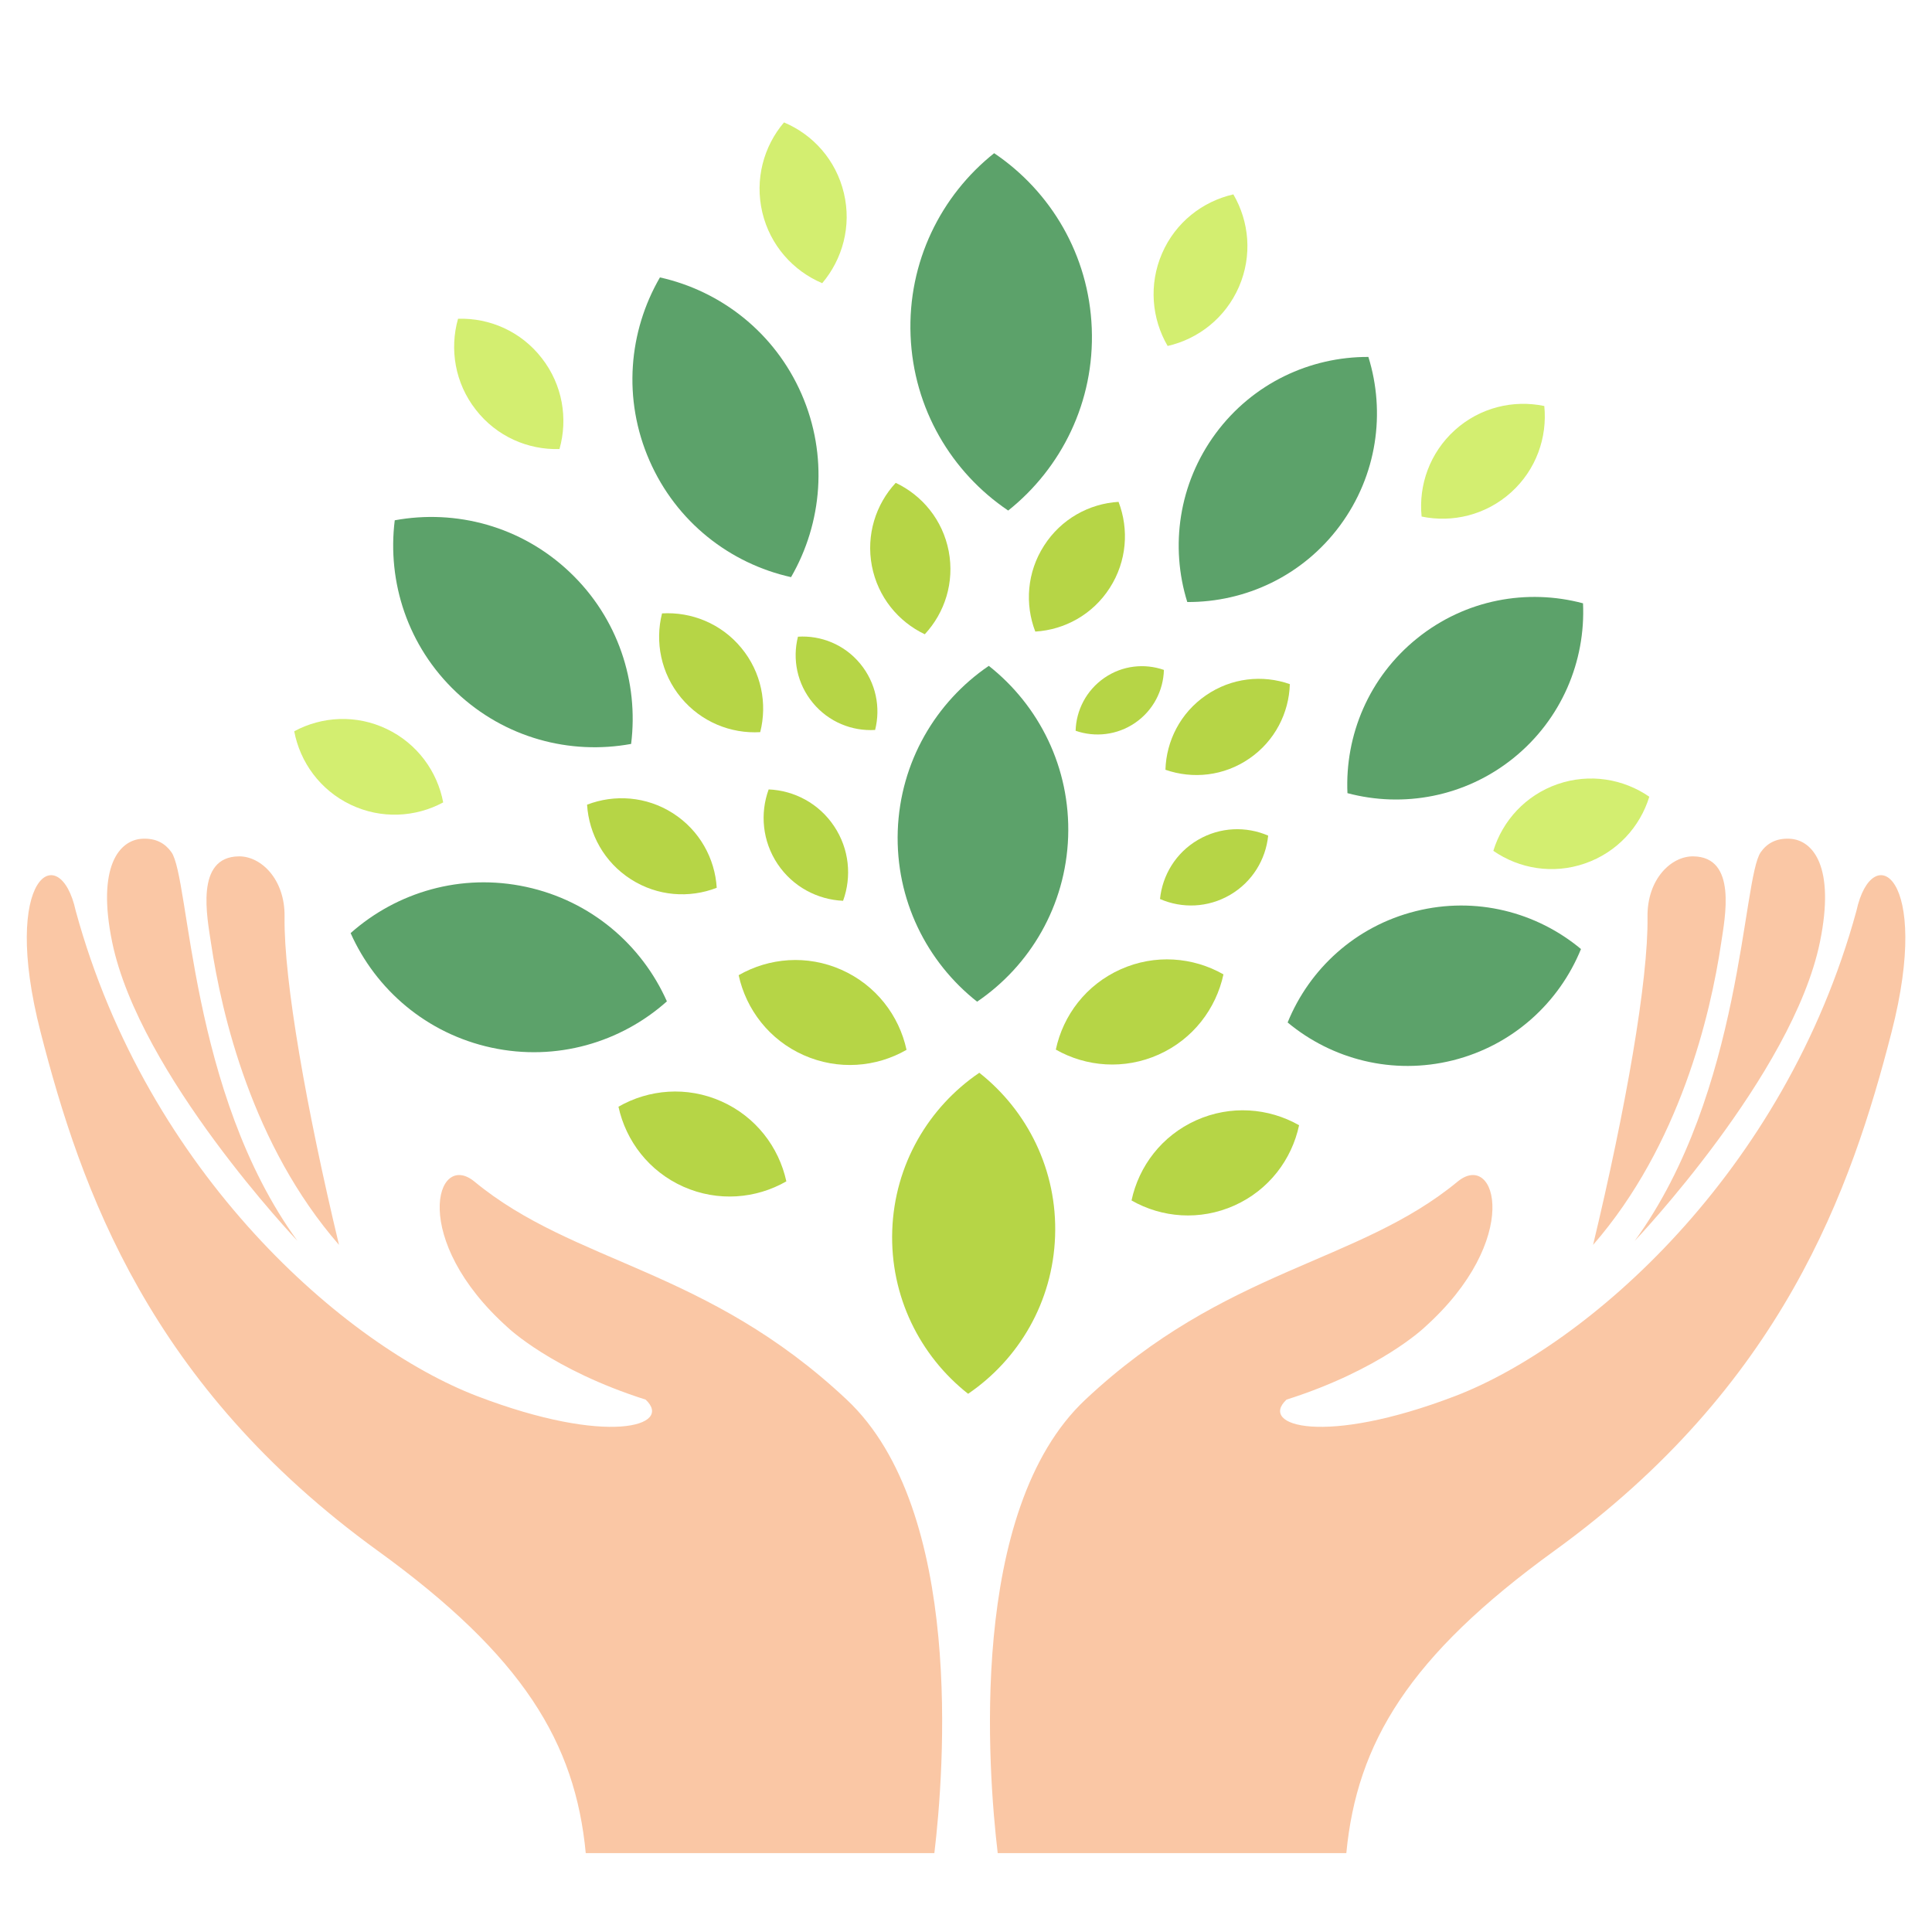<svg version="1.0" preserveAspectRatio="xMidYMid meet" height="500" viewBox="0 0 375 375" zoomAndPan="magnify" width="500" xmlns:xlink="http://www.w3.org/1999/xlink" xmlns="http://www.w3.org/2000/svg"><defs><clipPath id="49419c2a18"><path clip-rule="nonzero" d="M 192 169 L 370 169 L 370 359.762 L 192 359.762 Z M 192 169"></path></clipPath><clipPath id="e8c3e5f7e7"><path clip-rule="nonzero" d="M 5 169 L 183 169 L 183 359.762 L 5 359.762 Z M 5 169"></path></clipPath><clipPath id="4d7c362242"><path clip-rule="nonzero" d="M 147 23.762 L 165 23.762 L 165 55 L 147 55 Z M 147 23.762"></path></clipPath></defs><g clip-path="url(#49419c2a18)"><path fill-rule="evenodd" fill-opacity="1" d="M 193.656 359.695 C 191.785 343.898 187.785 293.129 210.668 271.668 C 237.945 246.062 263.508 245.383 282.941 229.332 C 290.441 223.199 295.559 240.605 276.469 257.668 C 276.469 257.668 267.949 265.867 249.711 271.668 C 244.246 276.777 257.035 280.703 282.438 270.977 C 307.828 261.246 346.352 227.977 360.336 176.781 C 363.406 162.781 374.984 169.781 367.156 200.32 C 359.312 230.879 346.02 268.926 301.699 301.012 C 273.477 321.445 263.367 338.27 261.32 359.695 Z M 193.656 359.695" fill="#fac7a5"></path></g><path fill-rule="evenodd" fill-opacity="1" d="M 317.293 240.859 C 317.293 240.859 347.973 208.598 353.25 182.836 C 356.258 168.172 351.879 163.016 347.375 162.797 C 344.715 162.668 342.949 163.727 341.77 165.398 C 338.145 170.488 338.305 211.988 317.293 240.859 Z M 317.293 240.859" fill="#fac7a5"></path><path fill-rule="evenodd" fill-opacity="1" d="M 334.066 183.105 C 332.004 196.949 326.051 222.301 309.215 241.633 C 315.527 215.348 319.953 190.262 319.781 177.965 C 319.688 170.633 324.379 166.168 328.648 166.219 C 337.246 166.312 334.805 178.105 334.066 183.105 Z M 334.066 183.105" fill="#fac7a5"></path><g clip-path="url(#e8c3e5f7e7)"><path fill-rule="evenodd" fill-opacity="1" d="M 181.359 359.695 C 183.246 343.898 187.23 293.129 164.348 271.668 C 137.086 246.062 111.508 245.383 92.074 229.332 C 84.574 223.199 79.473 240.605 98.562 257.668 C 98.562 257.668 107.082 265.867 125.32 271.668 C 130.77 276.777 117.98 280.703 92.594 270.977 C 67.188 261.246 28.664 227.977 14.695 176.781 C 11.625 162.781 0.031 169.781 7.875 200.32 C 15.719 230.879 29.012 268.926 73.332 301.012 C 101.555 321.445 111.664 338.27 113.695 359.695 Z M 181.359 359.695" fill="#fac7a5"></path></g><path fill-rule="evenodd" fill-opacity="1" d="M 57.738 240.859 C 57.738 240.859 27.059 208.598 21.766 182.836 C 18.758 168.172 23.152 163.016 27.641 162.797 C 30.32 162.668 32.066 163.727 33.266 165.398 C 36.887 170.488 36.711 211.988 57.738 240.859 Z M 57.738 240.859" fill="#fac7a5"></path><path fill-rule="evenodd" fill-opacity="1" d="M 40.965 183.105 C 43.027 196.949 48.965 222.301 65.801 241.633 C 59.504 215.348 55.062 190.262 55.234 177.965 C 55.344 170.633 50.637 166.168 46.367 166.219 C 37.785 166.312 40.227 178.105 40.965 183.105 Z M 40.965 183.105" fill="#fac7a5"></path><path fill-rule="evenodd" fill-opacity="1" d="M 249.93 198.461 C 254.152 188.07 263.098 179.777 274.785 176.859 C 286.473 173.926 298.266 177.035 306.867 184.207 C 302.645 194.582 293.699 202.875 282.012 205.809 C 270.328 208.727 258.531 205.621 249.93 198.461 Z M 249.93 198.461" fill="#5ca26a"></path><path fill-rule="evenodd" fill-opacity="1" d="M 261.539 153.949 C 261.035 142.738 265.664 131.465 275.066 123.898 C 284.453 116.328 296.457 114.215 307.262 117.102 C 307.781 128.297 303.133 139.586 293.746 147.156 C 284.359 154.707 272.359 156.836 261.539 153.949 Z M 261.539 153.949" fill="#5ca26a"></path><path fill-rule="evenodd" fill-opacity="1" d="M 195.691 99.098 C 184.711 91.699 177.293 79.34 176.742 65.102 C 176.176 50.863 182.617 37.965 192.965 29.734 C 203.941 37.129 211.359 49.477 211.91 63.715 C 212.48 77.969 206.039 90.852 195.691 99.098 Z M 195.691 99.098" fill="#5ca26a"></path><path fill-rule="evenodd" fill-opacity="1" d="M 153.543 112.023 C 141.73 109.391 131.289 101.352 126.062 89.398 C 120.832 77.449 122.012 64.328 128.094 53.844 C 139.906 56.477 150.348 64.52 155.574 76.469 C 160.789 88.406 159.605 101.539 153.543 112.023 Z M 153.543 112.023" fill="#5ca26a"></path><path fill-rule="evenodd" fill-opacity="1" d="M 76.621 100.988 C 88.465 98.812 101.145 102.109 110.562 111.031 C 119.98 119.941 123.996 132.43 122.5 144.395 C 110.656 146.57 97.98 143.262 88.562 134.352 C 79.125 125.441 75.125 112.941 76.621 100.988 Z M 76.621 100.988" fill="#5ca26a"></path><path fill-rule="evenodd" fill-opacity="1" d="M 68.055 181.117 C 77.016 173.156 89.504 169.418 102.121 172.145 C 114.723 174.859 124.582 183.418 129.445 194.363 C 120.5 202.34 107.996 206.078 95.395 203.348 C 82.797 200.621 72.938 192.074 68.055 181.117 Z M 68.055 181.117" fill="#5ca26a"></path><path fill-rule="evenodd" fill-opacity="1" d="M 57.109 141.938 C 62.496 139.035 69.141 138.656 75.062 141.492 C 81 144.332 84.891 149.742 86.023 155.746 C 80.637 158.648 73.992 159.027 68.055 156.188 C 62.133 153.352 58.242 147.941 57.109 141.938 Z M 57.109 141.938" fill="#d3ee70"></path><path fill-rule="evenodd" fill-opacity="1" d="M 230.449 116.852 C 227.094 106.082 228.75 93.91 235.961 84.133 C 243.176 74.371 254.324 69.234 265.602 69.281 C 268.957 80.066 267.305 92.238 260.09 102.012 C 252.875 111.773 241.727 116.914 230.449 116.852 Z M 230.449 116.852" fill="#5ca26a"></path><path fill-rule="evenodd" fill-opacity="1" d="M 226.211 149.41 C 226.371 143.828 229.109 138.371 234.07 134.965 C 239.031 131.547 245.082 130.93 250.355 132.789 C 250.199 138.371 247.457 143.828 242.496 147.234 C 237.535 150.656 231.488 151.254 226.211 149.41 Z M 226.211 149.41" fill="#b6d546"></path><path fill-rule="evenodd" fill-opacity="1" d="M 200.949 122.59 C 198.902 117.277 199.328 111.062 202.652 105.906 C 205.957 100.734 211.406 97.754 217.109 97.41 C 219.156 102.738 218.73 108.934 215.41 114.105 C 212.102 119.277 206.652 122.242 200.949 122.59 Z M 200.949 122.59" fill="#b6d546"></path><path fill-rule="evenodd" fill-opacity="1" d="M 179.5 123.109 C 174.348 120.664 170.395 115.887 169.23 109.848 C 168.082 103.809 169.988 97.898 173.859 93.719 C 179.027 96.164 182.98 100.941 184.145 106.98 C 185.297 113.02 183.391 118.93 179.5 123.109 Z M 179.5 123.109" fill="#b6d546"></path><path fill-rule="evenodd" fill-opacity="1" d="M 147.559 142.109 C 141.875 142.441 136.109 140.152 132.188 135.422 C 128.281 130.695 127.102 124.59 128.5 119.059 C 134.188 118.727 139.969 121.012 143.875 125.742 C 147.797 130.473 148.961 136.574 147.559 142.109 Z M 147.559 142.109" fill="#b6d546"></path><path fill-rule="evenodd" fill-opacity="1" d="M 139.117 172.32 C 133.809 174.383 127.621 173.977 122.453 170.664 C 117.273 167.352 114.312 161.898 113.949 156.188 C 119.273 154.141 125.461 154.551 130.629 157.859 C 135.793 161.172 138.77 166.629 139.117 172.32 Z M 139.117 172.32" fill="#b6d546"></path><path fill-rule="evenodd" fill-opacity="1" d="M 88.906 61.871 C 95.02 61.68 101.129 64.312 105.16 69.516 C 109.207 74.703 110.266 81.277 108.594 87.16 C 102.484 87.348 96.371 84.715 92.34 79.512 C 88.293 74.324 87.238 67.75 88.906 61.871 Z M 88.906 61.871" fill="#d3ee70"></path><g clip-path="url(#4d7c362242)"><path fill-rule="evenodd" fill-opacity="1" d="M 152.172 23.762 C 157.812 26.125 162.27 31.059 163.797 37.477 C 165.324 43.879 163.543 50.297 159.59 54.965 C 153.953 52.582 149.496 47.648 147.969 41.246 C 146.457 34.828 148.219 28.41 152.172 23.762 Z M 152.172 23.762" fill="#d3ee70"></path></g><path fill-rule="evenodd" fill-opacity="1" d="M 239.395 37.73 C 242.48 43.012 243.098 49.633 240.48 55.672 C 237.852 61.711 232.59 65.797 226.637 67.152 C 223.551 61.871 222.938 55.23 225.551 49.191 C 228.164 43.152 233.426 39.086 239.395 37.73 Z M 239.395 37.73" fill="#d3ee70"></path><path fill-rule="evenodd" fill-opacity="1" d="M 299.746 78.805 C 300.363 84.891 298.172 91.18 293.289 95.578 C 288.391 99.98 281.918 101.508 275.934 100.262 C 275.32 94.176 277.508 87.887 282.406 83.469 C 287.289 79.07 293.762 77.559 299.746 78.805 Z M 299.746 78.805" fill="#d3ee70"></path><path fill-rule="evenodd" fill-opacity="1" d="M 320.129 154.645 C 318.332 160.492 313.875 165.43 307.652 167.59 C 301.449 169.75 294.883 168.629 289.855 165.145 C 291.652 159.297 296.109 154.359 302.332 152.199 C 308.551 150.055 315.105 151.176 320.129 154.645 Z M 320.129 154.645" fill="#d3ee70"></path><path fill-rule="evenodd" fill-opacity="1" d="M 189.656 194.426 C 179.895 186.73 173.797 174.652 174.254 161.266 C 174.727 147.863 181.656 136.242 191.926 129.242 C 201.691 136.938 207.785 149.031 207.328 162.418 C 206.855 175.805 199.941 187.441 189.656 194.426 Z M 189.656 194.426" fill="#5ca26a"></path><path fill-rule="evenodd" fill-opacity="1" d="M 187.91 270.535 C 178.57 263.188 172.742 251.629 173.184 238.824 C 173.625 226.023 180.254 214.906 190.082 208.223 C 199.406 215.57 205.25 227.125 204.793 239.93 C 204.352 252.73 197.738 263.848 187.91 270.535 Z M 187.91 270.535" fill="#b6d546"></path><path fill-rule="evenodd" fill-opacity="1" d="M 175.957 203.773 C 170.066 207.164 162.68 207.781 155.984 204.801 C 149.309 201.836 144.82 195.938 143.371 189.285 C 149.277 185.895 156.645 185.266 163.34 188.242 C 170.035 191.223 174.523 197.121 175.957 203.773 Z M 175.957 203.773" fill="#b6d546"></path><path fill-rule="evenodd" fill-opacity="1" d="M 204.934 203.727 C 210.84 207.086 218.227 207.684 224.906 204.688 C 231.582 201.695 236.039 195.781 237.473 189.125 C 231.551 185.754 224.18 185.152 217.504 188.148 C 210.809 191.145 206.352 197.059 204.934 203.727 Z M 204.934 203.727" fill="#b6d546"></path><path fill-rule="evenodd" fill-opacity="1" d="M 152.629 229.301 C 146.723 232.691 139.352 233.309 132.66 230.344 C 125.965 227.363 121.492 221.465 120.043 214.812 C 125.949 211.422 133.32 210.793 140.016 213.77 C 146.707 216.75 151.18 222.648 152.629 229.301 Z M 152.629 229.301" fill="#b6d546"></path><path fill-rule="evenodd" fill-opacity="1" d="M 219.629 233.008 C 225.535 236.383 232.906 236.98 239.602 233.984 C 246.277 230.988 250.734 225.078 252.152 218.406 C 246.246 215.047 238.875 214.449 232.184 217.445 C 225.504 220.441 221.047 226.352 219.629 233.008 Z M 219.629 233.008" fill="#b6d546"></path><path fill-rule="evenodd" fill-opacity="1" d="M 163.641 174.844 C 158.695 174.621 153.906 172.145 150.93 167.699 C 147.969 163.27 147.496 157.891 149.195 153.227 C 154.141 153.43 158.93 155.922 161.891 160.352 C 164.867 164.797 165.34 170.176 163.641 174.844 Z M 163.641 174.844" fill="#b6d546"></path><path fill-rule="evenodd" fill-opacity="1" d="M 225.156 174.496 C 225.629 169.875 228.211 165.539 232.527 163.016 C 236.844 160.492 241.898 160.352 246.152 162.195 C 245.68 166.832 243.082 171.168 238.766 173.691 C 234.449 176.215 229.41 176.355 225.156 174.496 Z M 225.156 174.496" fill="#b6d546"></path><path fill-rule="evenodd" fill-opacity="1" d="M 169.859 141.684 C 165.387 141.953 160.852 140.152 157.781 136.434 C 154.695 132.711 153.781 127.918 154.883 123.582 C 159.355 123.297 163.891 125.098 166.961 128.816 C 170.035 132.539 170.961 137.332 169.859 141.684 Z M 169.859 141.684" fill="#b6d546"></path><path fill-rule="evenodd" fill-opacity="1" d="M 208.777 141.84 C 208.887 137.867 210.84 134.004 214.352 131.578 C 217.867 129.148 222.164 128.723 225.914 130.031 C 225.805 134.004 223.867 137.867 220.34 140.297 C 216.824 142.707 212.527 143.148 208.777 141.84 Z M 208.777 141.84" fill="#b6d546"></path></svg>